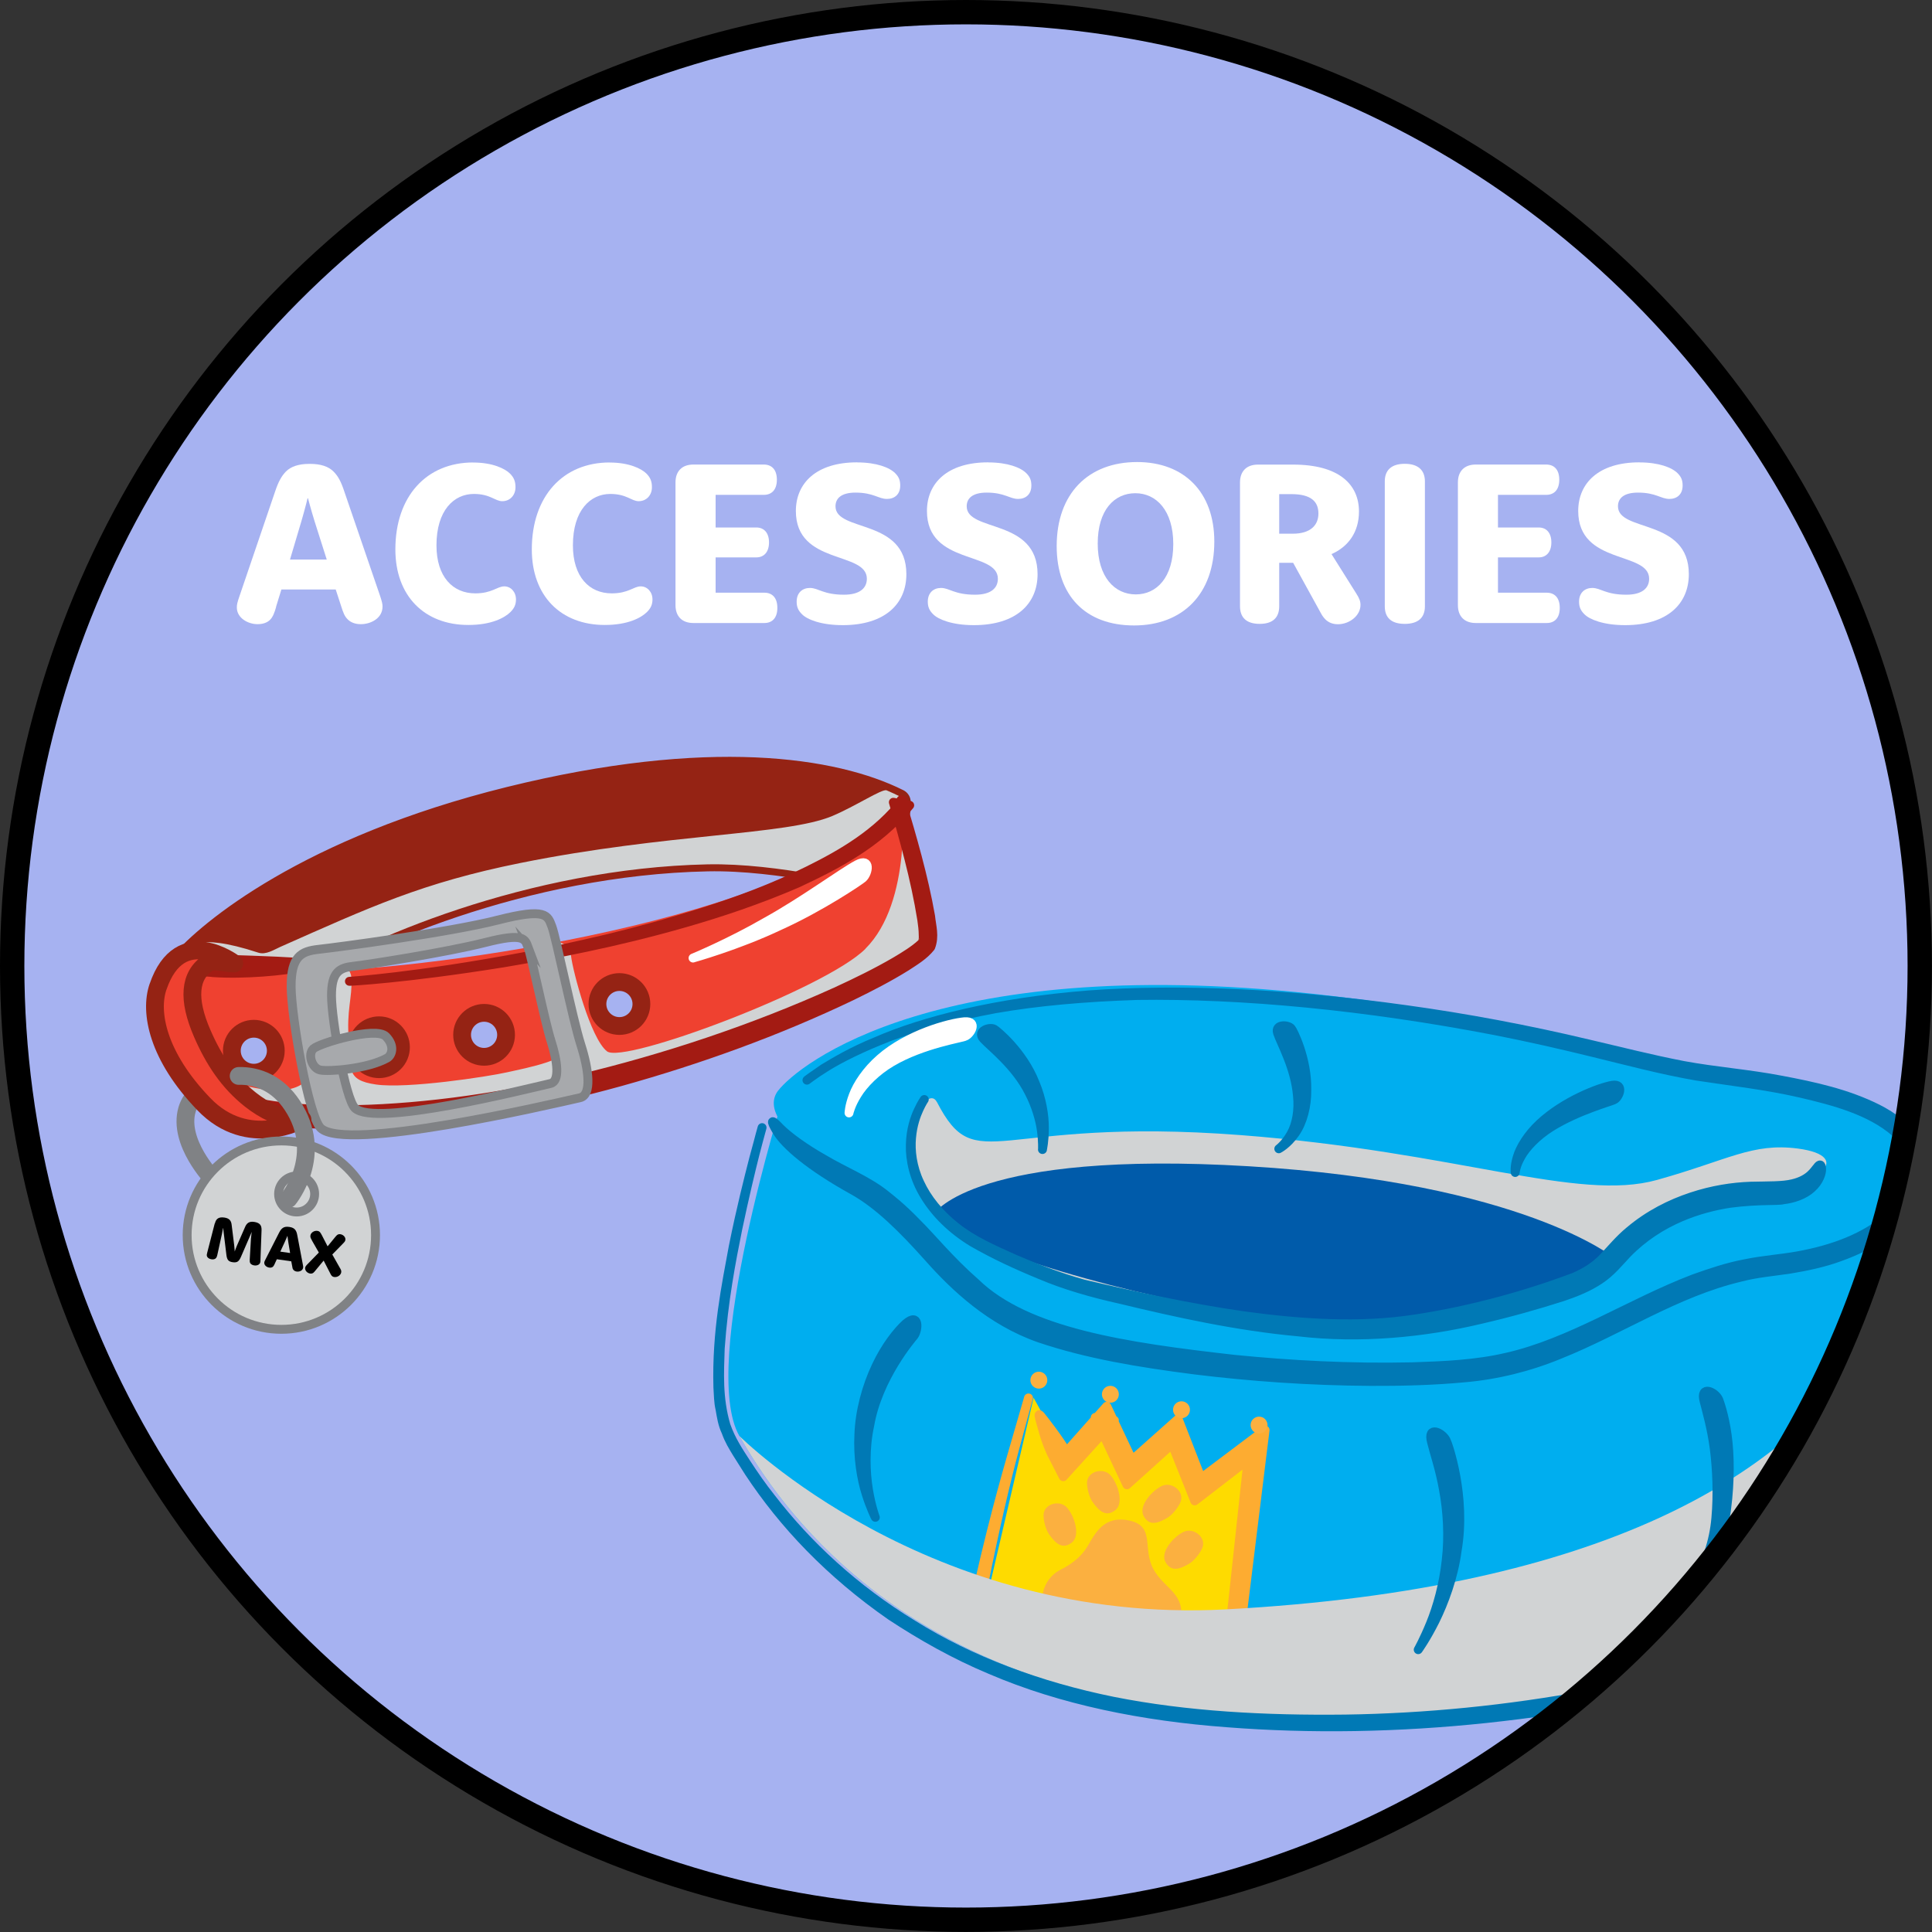 <svg viewBox="0 0 317.33 317.33" xmlns:xlink="http://www.w3.org/1999/xlink" xmlns="http://www.w3.org/2000/svg">
  <rect x="0" y="0" width="317.33" height="317.33" fill="#333333" stroke="none"/>
  <defs>
    <style>
      .cls-1 {
        fill: #a31b13;
        stroke: #a31b13;
      }

      .cls-1, .cls-2, .cls-3, .cls-4, .cls-5, .cls-6, .cls-7, .cls-8, .cls-9 {
        stroke-linecap: round;
        stroke-linejoin: round;
      }

      .cls-1, .cls-2, .cls-4, .cls-7, .cls-10, .cls-9 {
        stroke-width: 1.46px;
      }

      .cls-2 {
        fill: #0079b5;
        stroke: #0079b5;
      }

      .cls-11 {
        fill: #000;
      }

      .cls-11, .cls-12, .cls-13, .cls-14, .cls-15, .cls-16, .cls-17, .cls-18, .cls-19, .cls-20, .cls-21 {
        stroke-width: 0px;
      }

      .cls-3, .cls-22, .cls-14, .cls-7, .cls-23, .cls-8 {
        fill: none;
      }

      .cls-3, .cls-22, .cls-6, .cls-8 {
        stroke-width: 2.92px;
      }

      .cls-3, .cls-5, .cls-6 {
        stroke: #952314;
      }

      .cls-22 {
        stroke: #231f20;
      }

      .cls-22, .cls-23, .cls-10 {
        stroke-miterlimit: 10;
      }

      .cls-24 {
        isolation: isolate;
      }

      .cls-4 {
        stroke: #fff;
      }

      .cls-4, .cls-18 {
        fill: #fff;
      }

      .cls-12, .cls-25 {
        mix-blend-mode: multiply;
      }

      .cls-12, .cls-21 {
        fill: #d1d3d4;
      }

      .cls-5 {
        fill: #952314;
        stroke-width: 4.38px;
      }

      .cls-13 {
        fill: #a6b2f1;
      }

      .cls-6, .cls-20 {
        fill: #ef4130;
      }

      .cls-15 {
        fill: #fedb00;
      }

      .cls-16 {
        fill: #fbb040;
      }

      .cls-7, .cls-10, .cls-8 {
        stroke: #808285;
      }

      .cls-23 {
        stroke: #000;
        stroke-width: 4px;
      }

      .cls-17 {
        fill: #00aeef;
      }

      .cls-26 {
        clip-path: url(#clippath);
      }

      .cls-10 {
        fill: #a7a9ac;
      }

      .cls-19 {
        fill: #005baa;
      }

      .cls-9 {
        fill: #fdac31;
        stroke: #fdac31;
      }
    </style>
    <clipPath id="clippath">
      <circle r="156.66" cy="158.66" cx="158.66" class="cls-14"></circle>
    </clipPath>
  </defs>
  <g class="cls-24">
    <g data-name="Layer 2" id="Layer_2">
      <g id="Homepage">
        <g>
          <circle r="156.66" cy="158.66" cx="158.66" class="cls-13"></circle>
          <g class="cls-26">
            <g>
              <g>
                <g>
                  <path d="M29.99,158.44c4.39-5.14,20.7-18.87,53.8-27.05,32.73-8.08,53.21-4.84,63.61.36.4,3.98-4.97,12.67-4.97,12.67,0,0-14.25-3.75-26.25-3.49-30.17.63-57.9,12.79-68.31,19.92-4.31,2.95-17.88-2.41-17.88-2.41Z" class="cls-5"></path>
                  <path d="M147.85,130.84c-.73-.36-1.47-.71-2.23-1.03-.71-.3-5.12,2.62-8.92,4.22-7.58,3.18-27.02,2.84-51.2,7.71-16.18,3.26-24.74,7.26-39.47,13.79-1.06.47-2.36,1.35-3.61.94-10.85-3.56-11.49-.54-11.82-.2-.74.74-1.2,1.26-1.41,1.51-.22.25-.3.6-.22.92.08.32.31.59.62.71,1.44.57,14.22,5.45,18.84,2.3,10.66-7.3,38.5-19.12,67.75-19.74,11.7-.25,25.82,3.42,25.96,3.46.28.07.56.03.8-.12.14-.08.25-.2.34-.34.57-.92,5.55-9.11,5.12-13.31-.04-.35-.25-.66-.56-.82Z" class="cls-12"></path>
                  <path d="M53.84,159.44c-20.45.76-23.85-.99-23.85-.99l2.53,19.17s5.53,7.56,36.46,4.86c41.23-3.6,82.77-23.47,83.89-27.37,1.12-3.9-4.69-23.78-4.69-23.78-14.25,18.75-72.71,27.3-94.33,28.1ZM43.56,175.66c-1.7,1.03-3.92.49-4.96-1.21-1.03-1.7-.49-3.92,1.21-4.96,1.7-1.03,3.92-.49,4.96,1.21,1.03,1.7.49,3.92-1.21,4.96ZM64.13,175.09c-1.7,1.03-3.92.49-4.96-1.21-1.03-1.7-.49-3.92,1.21-4.96,1.7-1.03,3.92-.49,4.96,1.21,1.03,1.7.49,3.92-1.21,4.96ZM81.74,172.81c-1.57,1.23-3.84.96-5.07-.61-1.23-1.57-.96-3.84.61-5.07,1.57-1.23,3.84-.96,5.07.61,1.23,1.57.96,3.84-.61,5.07ZM103.62,167.99c-1.7,1.03-3.92.49-4.96-1.21-1.03-1.7-.49-3.92,1.21-4.96,1.7-1.03,3.92-.49,4.96,1.21,1.03,1.7.49,3.92-1.21,4.96Z" class="cls-20"></path>
                  <path d="M142.13,155.86c-6.59,6.56-39.69,18.97-42.43,16.82-2.72-2.13-5.61-13.17-5.9-15.62-.29-2.44-2.44-2.3-2.44-2.3,0,0-1.3.76-1.09,1.43s2.19,12.54,3.18,15.16c.99,2.62-7.01,4.06-10.19,4.78-3.18.72-16.41,2.73-21.5,2s-4.02-2.66-4.46-7.35c-.44-4.69.6-7,.42-10.1-.18-3.11-3.88-1.26-3.88-1.26-6,3.59,5.68,23.17-12.75,19.11-2.45-.54-9.03-4.34-9.03-4.34l.45,3.41s5.53,7.56,36.46,4.86c41.23-3.6,82.77-23.47,83.89-27.37,1.12-3.9-4.69-23.78-4.69-23.78,0,0,1.73,16.8-6.04,24.53Z" class="cls-12"></path>
                  <path d="M57.39,161.18s11.01-.72,28.34-3.99c8.66-1.66,18.92-3.92,30-7.46,5.54-1.77,11.28-3.9,16.96-6.71,5.63-2.78,11.49-6.19,15.63-11.57l-.33-.06c1.84,6.17,3.7,12.5,4.86,19.09.17,1.66.71,3.31.02,5.09-1.13,1.41-2.6,2.26-4.01,3.19-2.88,1.79-5.9,3.34-8.95,4.83-12.26,5.87-25.18,10.51-37.99,14.08-12.81,3.55-25.59,5.89-37.65,6.71-6.03.4-11.89.47-17.48-.09-2.8-.33-5.53-.75-8.16-1.5-1.31-.4-2.61-.84-3.86-1.44-1.3-.66-2.37-1.11-3.74-2.63-.18-.2-.29-.44-.32-.69l-.02-.17c-.98-7.24-1.85-13.68-2.6-19.16l2.8-1.97c-.14-.07.38.11.65.15l1,.19c.7.09,1.38.18,2.05.26,1.35.13,2.65.22,3.87.28,11.69.37,13.48.56,10.95,1.25-2.51.6-9.31,1.26-14.5.89-.56-.13-1.65.1-5.12-.86l.73-.51c.4,2.98,1.21,8.92,2.59,19.16l-.1-.26c1.46,1.53,4.78,2.91,8.77,3.76,4.05.85,9,1.26,14.54,1.24,11.1-.06,24.6-1.67,38.66-5.04,14.06-3.34,28.77-8.22,42.33-14.36,3.38-1.55,6.69-3.17,9.79-4.98,1.52-.9,3.1-1.88,4.19-2.89l.27-.3s.02.09.02-.14c.05-.26.08-.6.05-1.03,0-.77-.11-1.64-.23-2.47-1.08-6.79-2.96-13.34-4.67-19.3l2.69.5c-5.3,6.43-12.18,9.86-18.46,12.81-6.41,2.76-12.59,4.82-18.4,6.49-11.61,3.34-21.7,5.19-29.87,6.58-16.38,2.63-25.27,3.04-25.27,3.04Z" class="cls-1"></path>
                  <path d="M81.76,151.12c-8,2.05-26.61,4.5-29.44,4.81-2.83.31-4.53,1.14-4.5,6.15.03,5.01,2.87,21.24,4.84,23.19,4.03,3.99,37.31-3.77,42.61-4.97,1.96-.45,1.46-4.55.12-8.74-1.34-4.19-4.06-17.61-4.75-19.4s-.87-3.09-8.87-1.04ZM86.75,155.62c.55,1.42,2.71,12.08,3.77,15.4,1.06,3.33,1.46,6.58-.09,6.94-4.2.96-28.95,7.2-32.14,4.04-1.56-1.55-3.82-14.43-3.84-18.41-.02-3.98,1.33-4.64,3.58-4.88,2.24-.25,15.34-2.29,21.69-3.91,6.35-1.62,6.5-.6,7.04.83Z" class="cls-10"></path>
                  <g>
                    <circle r="3.61" cy="172.58" cx="41.69" class="cls-3"></circle>
                    <circle r="3.61" cy="172.01" cx="62.25" class="cls-3"></circle>
                    <circle r="3.61" cy="169.97" cx="79.51" class="cls-3"></circle>
                    <circle r="3.61" cy="164.91" cx="101.74" class="cls-3"></circle>
                  </g>
                  <path d="M63.57,173.79c.78-.43,1.35-1.97-.18-3.55-1.63-1.69-10.95,1.11-11.92,2.02-.97.91-.24,3.2,1.12,3.49,1.36.29,7.76-.17,10.98-1.96Z" class="cls-10"></path>
                </g>
                <g>
                  <path d="M32.74,179.21c-.98.87-1.69,1.92-2.02,3.05-1.56,5.37,4.23,11.37,4.23,11.37" class="cls-8"></path>
                  <path d="M25.95,162.09c-1.42,4.16-.07,11.37,7.53,19.26,7.31,7.61,16.2,2.52,16.2,2.52,0,0-3.69.57-8.54-3.25-3.6-2.84-6.02-6.49-7.92-10.87-2.44-5.6-2.16-9.54,1.01-11.62.83-.54,2.78.13,4.25.12,0,0-8.89-6.81-12.52,3.83Z" class="cls-6"></path>
                  <path d="M38.17,189.64c-7.3,4.44-9.63,13.95-5.19,21.26,4.44,7.3,13.95,9.63,21.26,5.19,7.3-4.44,9.63-13.95,5.19-21.26-4.44-7.3-13.95-9.63-21.26-5.19ZM50.25,198.64c-1.4.85-3.22.4-4.06-.99-.85-1.4-.4-3.22.99-4.06,1.4-.85,3.22-.4,4.06.99.85,1.4.4,3.22-.99,4.06Z" class="cls-21"></path>
                  <path d="M46.81,213.06c-8.31,1.99-13.82-2.16-13.82-2.16,4.44,7.3,13.95,9.63,21.26,5.19,4.07-2.47,6.6-6.53,7.27-10.9,0,0-4.6,5.45-14.7,7.86ZM50.25,198.64c-1.4.85-3.22.4-4.06-.99-.85-1.4-.4-3.22.99-4.06,1.4-.85,3.22-.4,4.06.99.85,1.4.4,3.22-.99,4.06Z" class="cls-12"></path>
                  <g>
                    <circle r="15.47" cy="202.87" cx="46.21" class="cls-7"></circle>
                    <circle r="2.96" cy="196.11" cx="48.72" class="cls-7"></circle>
                  </g>
                  <g>
                    <path d="M35.3,200.95c.09-.39.23-.63.46-.8.23-.17.58-.24,1.08-.17.85.12,1.14.54,1.21,1.21l.42,3.37c.06.49.08.98.08.98h.01s.15-.46.34-.91l1.36-3.11c.27-.62.66-.95,1.5-.82.49.07.81.24.98.46s.23.5.22.9l-.18,4.91c0,.16,0,.23-.02.31-.06.41-.5.64-1.02.56-.25-.04-.47-.15-.6-.31-.14-.19-.13-.42-.12-.67l.2-3.43c.04-.54.13-1.04.13-1.04h-.02l-1.74,4.02c-.15.36-.32.63-.51.77-.21.16-.49.19-.85.14-.37-.05-.62-.16-.78-.37-.14-.18-.23-.5-.27-.89l-.53-4.36h-.02s-.07.49-.19,1.04l-.74,3.36c-.06.24-.11.47-.31.62-.15.11-.4.16-.64.12-.47-.07-.84-.36-.78-.78.01-.09.04-.17.07-.33l1.23-4.78Z" class="cls-11"></path>
                    <path d="M45.14,207.56c-.11.23-.21.42-.35.53-.14.1-.34.15-.58.11-.42-.06-.86-.4-.8-.86.02-.13.06-.22.18-.45l2.23-4.38c.21-.41.37-.63.6-.8.25-.19.59-.26,1.09-.19.5.07.81.24.99.49.17.23.26.48.34.93l.91,4.8c.05.25.06.36.04.47-.08.52-.64.7-1.07.64-.25-.04-.43-.15-.54-.3-.12-.14-.16-.33-.19-.58l-.15-.8-2.37-.34-.34.73ZM47.65,205.81l-.29-1.75c-.09-.57-.14-1.05-.14-1.05h-.02s-.18.45-.42.97l-.74,1.6,1.61.23Z" class="cls-11"></path>
                    <path d="M51.24,203.73c-.15-.26-.3-.49-.26-.77.07-.54.66-.86,1.14-.79.23.03.36.12.47.26.06.08.12.16.26.42l.96,1.86,1.21-1.48c.18-.22.27-.32.38-.4.12-.09.3-.14.5-.11.5.07.9.51.83.94-.04.25-.21.41-.41.61l-1.74,1.78,1.21,2.14c.15.26.31.49.26.77-.08.54-.67.86-1.15.79-.23-.03-.35-.12-.46-.26-.05-.08-.12-.15-.24-.42l-1.04-2.02-1.33,1.61c-.18.22-.26.32-.38.41-.13.09-.3.14-.5.11-.5-.07-.89-.51-.83-.94.04-.25.2-.41.4-.61l1.85-1.9-1.14-1.99Z" class="cls-11"></path>
                  </g>
                  <path d="M47.39,196.92s5.99-7.26.61-15.38c-2.36-3.57-5.69-4.9-8.8-4.82" class="cls-8"></path>
                </g>
                <path d="M113.83,157.36s5.94-2.45,12.02-5.96c6.16-3.41,12.28-7.96,14.94-9.39,2.31-1.22,1.82,1.44.92,2.22-.43.38-6.81,4.73-13.75,7.86-6.87,3.25-14.12,5.26-14.12,5.26Z" class="cls-4"></path>
              </g>
              <g>
                <path d="M128.74,179.91s-13.95,44.27-7.31,55.93c6.64,11.66,25.84,39.76,73.92,45.05,48.08,5.29,100.31-6.88,108.23-19.24,7.92-12.36,13.68-68.38,11.75-72.63-1.93-4.25-186.58-9.1-186.58-9.1Z" class="cls-17"></path>
                <g>
                  <g>
                    <path d="M169.77,229.56l-7.22,30.93s.06,7.2,15.99,10.89c15.93,3.69,23.46-.77,23.46-.77l4.47-33.44-9.59,7.06-3.69-9.81-7.47,6.51-4.08-8.9-6.54,7.19-5.34-9.65Z" class="cls-15"></path>
                    <path d="M168.92,229.62s-.84,3.09-2.29,8.45c-1.44,5.38-3.29,13.25-5.06,22.19l-.04.18v.06c.73,4,3.84,6.22,6.93,7.92,3.18,1.7,6.76,2.66,10.44,3.41,3.69.72,7.55,1.13,11.47,1.03,3.88-.13,7.98-.7,11.45-2.51l-.15.22c1.21-11.26,2.45-22.73,3.62-33.55l1.85,1.09c-3.23,2.49-6.38,4.92-9.43,7.27l-1.48,1.14-.71-1.79c-1.34-3.37-2.64-6.62-3.89-9.74l2.61.66c-2.58,2.33-5.04,4.54-7.36,6.63l-1.78,1.6-1.04-2.21c-1.51-3.19-2.9-6.16-4.17-8.86l3.15.49c-2.51,2.76-4.69,5.17-6.53,7.19l-1.87,2.06-1.24-2.42c-.26-.51-.5-.98-.73-1.43-1.15-2.49-1.49-4.32-1.81-5.34-.28-1.02-.28-1.2.06-.83.56.69,2.92,3.67,4.58,6.45l-.75-.09.04-.04c.52-.58,2.52-2.83,6.41-7.22l.58-.65.38.8c.9,1.91,2.4,5.1,4.17,8.86l-1.06-.23c1.61-1.43,4.38-3.9,7.4-6.59l.84-.75.41,1.06c.9,2.32,2.32,5.97,3.8,9.77l-1.37-.41c2.55-1.92,6.01-4.53,9.51-7.16l1.93-1.45-.3,2.42c-1.41,11.5-2.87,23.31-4.12,33.48l-.09.74-.58.27c-5.73,2.7-11.05,2.61-15.82,2.4-4.77-.35-8.92-1.23-12.58-2.32-7.2-2.24-12.78-5.87-13.56-11.38l-.02-.14.07-.29c2.83-12.43,5.18-20.21,6.45-24.62,1.28-4.42,1.69-5.83,1.69-5.83Z" class="cls-9"></path>
                  </g>
                  <circle r="1.39" cy="226.69" cx="170.63" class="cls-16"></circle>
                  <g>
                    <path d="M174.22,257.81c-4.24,2.11-4.1,8.99,1,7.32,4.81-1.58,10.93,1.22,12.82,3.12,1.89,1.89,5.27,1.33,5.86-1.78.92-4.87-2.67-5.41-4.48-8.79-1.81-3.38.37-7.03-3.96-7.94-4.08-.86-5.52,1.99-6.82,4.21-.89,1.52-2.37,2.84-4.42,3.86Z" class="cls-16"></path>
                    <path d="M172.33,252.04c1.08,1.52,2.2,2.49,3.7,1.34,1.5-1.15.43-4.42-.79-5.77-1.22-1.35-3.95-.59-3.84,1.41.07,1.17.47,2.37.93,3.02Z" class="cls-16"></path>
                    <path d="M179.47,246.72c1.08,1.52,2.2,2.49,3.7,1.34,1.5-1.15.43-4.42-.79-5.77s-3.95-.59-3.84,1.41c.07,1.17.47,2.37.93,3.02Z" class="cls-16"></path>
                    <path d="M195.36,256.81c-1.59.96-3.01,1.41-3.93-.24-.92-1.65,1.36-4.22,3.02-4.98,1.66-.75,3.86,1.03,2.96,2.82-.53,1.05-1.38,1.99-2.05,2.4Z" class="cls-16"></path>
                    <path d="M191.78,249.27c-1.59.96-3.01,1.41-3.93-.24-.92-1.65,1.36-4.22,3.02-4.98,1.66-.75,3.86,1.03,2.96,2.82-.53,1.05-1.38,1.99-2.05,2.4Z" class="cls-16"></path>
                  </g>
                  <circle r="1.39" cy="229.01" cx="182.38" class="cls-16"></circle>
                  <circle r="1.39" cy="231.55" cx="194.06" class="cls-16"></circle>
                  <circle r="1.39" cy="234.07" cx="206.8" class="cls-16"></circle>
                </g>
                <g class="cls-25">
                  <path d="M121.43,235.84c6.64,11.66,25.84,39.76,73.92,45.05,48.08,5.29,100.31-6.88,108.23-19.24,7.92-12.36,13.68-68.38,11.75-72.63-.9-1.99,12.16,68.57-114.02,75.32-48.88,2.61-79.87-28.49-79.87-28.49Z" class="cls-21"></path>
                </g>
                <path d="M125.17,185.21s-1.72,5.89-3.98,16.59c-1.08,5.36-2.35,11.92-2.89,19.69-.12,3.9-.39,8.1.95,12.65.85,2.41,2.05,4.19,3.31,6.14,1.26,1.93,2.6,3.88,4.11,5.77,5.89,7.65,13.7,14.96,23.27,20.78,9.49,5.95,20.78,10.14,32.86,12.59,12.12,2.41,25,3.08,38.16,2.93,13.17-.19,26.68-1.51,40.15-4.02,6.74-1.23,13.46-2.84,20.04-4.94,6.53-2.14,13.19-4.57,18.63-8.7,1.43-.97,2.47-2.27,3.45-3.61.8-1.49,1.53-3.01,2.06-4.66,1.18-3.22,2.01-6.6,2.81-9.96,1.52-6.75,2.64-13.59,3.6-20.4.95-6.82,1.72-13.63,2.25-20.39.26-3.38.48-6.75.56-10.09.04-1.67.03-3.32-.08-4.91-.03-.38-.13-.61-.16-.93,0-.08-.03-.15-.03-.23,1.61-.77.12-.05.4-.07-.1.11-.22.48-.14.42-.13-.03-.18-.08-.36-.13-.66-.2-1.5-.33-2.29-.46-13.08-1.6-26.21-2-38.71-2.65-50.17-2.15-92.79-3.14-117.08-4.03-41.92-1.4-12.08-2.55,6.14-2.18,4.55.12,36.9.88,82.85,2.63,11.49.45,23.82.97,36.79,1.66,6.48.36,13.12.74,19.89,1.28,3.39.28,6.8.57,10.27,1.08.88.15,1.73.27,2.67.54.21.05.5.16.78.29.07,0,.42.23.63.5.27.33.15.33.22.5.11.51.25,1.07.3,1.55.12,1.81.11,3.59.06,5.35-.62,14.1-2.38,28.44-5.02,42.88-1.46,7.19-2.8,14.46-5.92,21.48-.49.85-.8,1.78-1.45,2.56-.66.76-1.3,1.58-2,2.28-1.53,1.19-3.03,2.46-4.72,3.32-1.62,1.02-3.32,1.83-5.04,2.59-1.69.84-3.45,1.47-5.2,2.13-14.06,5.1-28.73,7.69-43.18,9.24-14.46,1.53-28.8,1.78-42.59.7-13.77-1.02-27.14-3.67-38.88-8.72-5.89-2.46-11.31-5.54-16.33-8.84-4.94-3.43-9.38-7.2-13.28-11.18-3.9-3.98-7.24-8.18-10.04-12.42-.68-1.07-1.35-2.13-2.01-3.18-.63-1.05-1.27-2.06-1.75-3.43-.61-1.28-.77-2.52-.99-3.74-.29-1.23-.26-2.4-.35-3.56-.26-9.24,1.38-16.88,2.53-23.18,1.27-6.28,2.51-11.14,3.36-14.45.89-3.3,1.37-5.06,1.37-5.06Z" class="cls-2"></path>
                <path d="M127.81,179.14c3.11-4.07,26.31-23.3,91.26-15.52,35.56,4.26,48.92,10.44,62.84,12.26,19.15,2.5,31.05,6.26,33.25,13.82,2.2,7.56-6,16.6-23.96,18.3-17.96,1.7-30.64,14.77-48.61,16.76-17.96,1.99-50.22-.5-68.3-5.75-18.08-5.25-20.62-18.3-33.85-25.51s-14.57-11.83-12.64-14.36Z" class="cls-17"></path>
                <path d="M153.89,181.01c6.55,12.64,9.32,2.32,49.89,5.43,35.69,2.74,55.32,11,68.36,7.37,11.76-3.28,15.67-6.14,23.16-5.16,9.31,1.22,4.66,6.65-13.3,8.35-17.96,1.7-10.91,14.29-43.88,19.7-17.72,2.91-40.53.73-58.45-4.93-12.74-4.02-24.71-7.74-29.01-18.64-2.97-7.52,1.74-14.99,3.22-12.12Z" class="cls-12"></path>
                <path d="M153.51,199.25s6.67-10.39,51.64-7.69c44.97,2.7,60,15.06,60,15.06,0,0-8.77,7.52-17.39,8.42s-23.48,3.57-41.9.88c-18.41-2.7-48.18-10.63-52.35-16.67Z" class="cls-19"></path>
                <path d="M132.54,177.42s.91-.69,2.72-1.93c1.89-1.13,4.69-2.83,8.62-4.42,7.73-3.4,19.79-6.46,34.81-7.65,15.04-1.12,32.95-.28,52.32,2.42,9.68,1.34,19.72,3.2,29.92,5.63,5.11,1.19,10.27,2.51,15.55,3.53,5.29.98,10.71,1.37,16.09,2.41,5.36,1.01,10.82,2.19,15.83,4.7,2.47,1.26,4.89,2.97,6.34,5.52,1.51,2.49,1.6,5.76.46,8.42-2.39,5.45-7.81,8.53-13.02,10.4-2.66.98-5.42,1.55-8.19,2.01-2.81.42-5.46.63-8.09,1.32-10.58,2.49-19.73,8.69-29.75,12.7-4.98,2.06-10.35,3.38-15.6,3.83-5.23.49-10.37.61-15.42.59-10.09-.06-19.76-.76-28.88-1.88-9.13-1.17-17.66-2.58-25.53-5.24-7.96-2.78-13.87-8.34-18.18-13.2-4.37-4.9-8.29-8.73-12.29-10.99-7.33-4.04-11.27-7.54-12.6-9.69-1.32-2.21-.83-2.02.48-.62,1.36,1.36,4.04,3.34,7.31,5.17,3.2,1.91,7.17,3.48,10.06,5.83.71.57,2.57,1.99,5.02,4.53,2.51,2.47,5.47,6.18,9.74,9.91,8.38,8.12,24.54,10.52,42.52,12.55,9.09.9,18.91,1.45,29.2,1.22,5.13-.17,10.44-.38,15.57-1.59,5.17-1.18,10.18-3.36,15.19-5.76,5.01-2.4,10.07-5.05,15.5-7.13,2.74-.97,5.53-1.92,8.45-2.46,2.94-.61,5.87-.79,8.62-1.29,5.55-1,11.17-2.95,15.24-6.7,2-1.85,3.49-4.25,3.69-6.8.22-2.55-.95-5.03-2.96-6.78-4.1-3.55-9.95-5.12-15.49-6.41-5.65-1.31-11.31-1.93-17.12-2.82-5.78-1-11.32-2.49-16.79-3.82-5.47-1.35-10.87-2.57-16.21-3.62-21.39-4.12-41.68-6.05-58.92-5.8-8.62.28-16.49.98-23.35,2.19-6.84,1.27-12.67,2.88-17.31,4.59-4.6,1.79-8.05,3.53-10.26,4.89-2.2,1.37-3.27,2.21-3.27,2.21Z" class="cls-2"></path>
                <path d="M151.8,180.61s-.35.5-.83,1.53c-.48,1.03-1.07,2.63-1.25,4.75-.19,2.1.11,4.75,1.35,7.37,1.21,2.63,3.26,5.17,5.96,7.29,2.73,2.18,6.08,3.65,9.53,5.2,3.5,1.52,7.29,2.99,11.39,4.14,8.23,1.94,17.13,3.91,26.42,5.24,9.28,1.26,18.95,1.94,28.2.49,9.18-1.4,18.26-3.94,26-6.86,1.88-.83,3.45-1.81,4.73-3.16,1.28-1.35,2.7-3.08,4.33-4.41,3.2-2.71,6.77-4.48,10.19-5.61,3.43-1.14,6.74-1.64,9.7-1.75,2.94-.07,5.26,0,6.93-.41,2.81-.67,3.53-2.17,4.02-2.69.42-.59.68-.52.73.22.05.71-.39,2.1-1.63,3.2-1.21,1.13-3.1,1.74-4.67,1.91-.79.25-4.03-.04-8.81.59-4.69.73-11.42,2.71-16.8,8.22-1.31,1.37-2.64,3.08-4.53,4.32-1.85,1.24-3.95,2.08-6.08,2.8-4.28,1.37-8.75,2.63-13.47,3.72-9.36,2.23-19.82,3.24-29.97,2.05-10.16-.93-20.08-3.14-29.21-5.34-4.53-1-9.16-2.32-13.14-4.02-4.06-1.67-7.71-3.37-11.13-5.34-3.41-2.06-6.11-4.73-7.86-7.6-1.78-2.86-2.46-5.95-2.38-8.43.05-2.51.72-4.42,1.29-5.63.57-1.22,1-1.81,1-1.81Z" class="cls-2"></path>
                <path d="M171.23,188.81s.07-1.23-.17-3.05c-.23-1.81-.91-4.15-2.03-6.3-2.21-4.42-6.22-7.45-7.51-8.85-1.13-1.27,1.04-2,1.8-1.56.32.17,4.68,3.66,6.71,8.86,1.07,2.53,1.53,5.3,1.51,7.4,0,2.1-.32,3.5-.32,3.5Z" class="cls-2"></path>
                <path d="M210.04,188.69s1.1-.8,2.01-2.45c.93-1.64,1.3-3.99,1.06-6.23-.37-4.61-2.71-8.65-3.27-10.34-.48-1.51,1.79-1.38,2.27-.72.24.25,2.64,4.88,2.53,10.09.04,2.54-.63,5.29-1.92,7.1-1.26,1.83-2.67,2.54-2.67,2.54Z" class="cls-2"></path>
                <path d="M248.87,192.58s-.15-.92.33-2.5c.45-1.57,1.74-3.69,3.69-5.51,3.95-3.7,9.75-5.95,11.96-6.32,1.98-.3,1.09,1.98.31,2.36-.34.26-5.98,1.72-10.49,4.56-2.23,1.41-4.02,3.28-4.86,4.81-.87,1.53-.94,2.6-.94,2.6Z" class="cls-2"></path>
                <path d="M232.94,270.96s.93-1.64,2.02-4.31c1.09-2.66,2.16-6.41,2.58-10.38.47-3.96.2-8.11-.44-11.55-.61-3.46-1.58-6.22-1.97-7.85-.75-2.8,1.78-1.56,2.4-.3.29.51,3.35,9.2,1.81,18.08-.58,4.4-2.15,8.58-3.61,11.54-1.48,2.97-2.78,4.76-2.78,4.76Z" class="cls-2"></path>
                <path d="M274.87,262.91s1.74-1.1,3.53-3.52c1.81-2.42,3.1-6.16,3.43-10.06.35-3.9.17-8.03-.27-11.46-.46-3.44-1.27-6.15-1.66-7.72-.72-2.7,1.82-1.56,2.39-.28.12.3.95,2.53,1.4,5.86.47,3.33.47,7.69-.08,11.98-.51,4.31-2.08,8.66-4.33,11.37-1.09,1.36-2.21,2.35-3.05,2.93-.82.63-1.35.88-1.35.88Z" class="cls-2"></path>
                <path d="M143.77,249.22s-.74-1.41-1.51-3.85c-.77-2.42-1.39-5.94-1.19-9.78.14-3.84,1.26-7.9,2.82-11.19,1.54-3.31,3.54-5.77,4.84-6.96,2.31-1.99,2.11.99,1.4,1.95-.34.42-5.93,6.88-7.28,14.74-.83,3.83-.67,7.72-.21,10.52.46,2.81,1.13,4.57,1.13,4.57Z" class="cls-2"></path>
                <path d="M139.45,182.8s.03-1.13.7-2.89c.65-1.75,2.16-4.07,4.41-6.03,4.56-4.01,11.39-5.85,13.88-6.06,2.24-.15.98,2.06.06,2.39-.39.26-6.9,1.21-12.04,4.23-2.55,1.5-4.6,3.59-5.66,5.33-1.09,1.74-1.35,3.02-1.35,3.02Z" class="cls-4"></path>
              </g>
            </g>
          </g>
          <circle r="156.66" cy="158.66" cx="158.66" class="cls-22"></circle>
          <circle r="156.66" cy="158.66" cx="158.66" class="cls-23"></circle>
          <g>
            <path d="M45.36,99.67c-.26.92-.53,1.66-1,2.13-.44.45-1.15.72-2.06.72-1.58,0-3.4-1.02-3.4-2.74,0-.49.09-.85.4-1.76l5.89-17.3c.55-1.63,1.04-2.51,1.77-3.27.81-.81,2.04-1.26,3.91-1.26s3.1.45,3.91,1.26c.76.76,1.23,1.64,1.77,3.27l5.89,17.19c.3.91.39,1.3.39,1.72,0,1.95-1.96,2.89-3.56,2.89-.95,0-1.69-.3-2.18-.81-.49-.47-.74-1.15-1.02-2.04l-.93-2.85h-8.92l-.88,2.85ZM53.67,91.91l-2-6.29c-.63-2.04-1.08-3.78-1.08-3.78h-.07s-.42,1.74-1.02,3.78l-1.87,6.29h6.05Z" class="cls-18"></path>
            <path d="M77.73,75.97c3.19,0,5.21,1,6.03,1.81.66.66.91,1.3.91,2.25,0,1.32-.91,2.29-2.17,2.29-1.19,0-1.96-1.19-4.67-1.19-3.26,0-6.14,2.68-6.14,8.44,0,5.19,2.7,7.89,6.38,7.89,2.75,0,3.59-1.15,4.76-1.15,1.07,0,1.92.91,1.92,2.15,0,.83-.28,1.45-.91,2.07-.96.95-3.13,2.12-6.91,2.12-7.22,0-11.99-4.76-11.99-12.41,0-8.73,5.11-14.28,12.78-14.28Z" class="cls-18"></path>
            <path d="M100.14,75.97c3.19,0,5.21,1,6.03,1.81.66.66.91,1.3.91,2.25,0,1.32-.91,2.29-2.18,2.29-1.18,0-1.96-1.19-4.66-1.19-3.27,0-6.14,2.68-6.14,8.44,0,5.19,2.7,7.89,6.38,7.89,2.76,0,3.59-1.15,4.76-1.15,1.07,0,1.93.91,1.93,2.15,0,.83-.28,1.45-.91,2.07-.96.95-3.14,2.12-6.92,2.12-7.22,0-11.99-4.76-11.99-12.41,0-8.73,5.12-14.28,12.79-14.28Z" class="cls-18"></path>
            <path d="M117.54,97.35h8.01c1.29,0,2.13.83,2.13,2.49s-.85,2.49-2.13,2.49h-11.66c-1.87,0-2.94-1.1-2.94-2.93v-20.17c0-1.83,1.07-2.93,2.94-2.93h11.56c1.3,0,2.15.83,2.15,2.49s-.85,2.49-2.15,2.49h-7.91v5.36h6.7c1.24,0,2.07.87,2.07,2.45s-.83,2.46-2.07,2.46h-6.7v5.78Z" class="cls-18"></path>
            <path d="M140.76,75.95c3.24,0,5.35.85,6.27,1.77.64.64.83,1.21.83,2.04,0,1.44-.93,2.19-2.18,2.19-1.4,0-2.21-1.04-5.16-1.04-2.34,0-3.29.94-3.29,2.25,0,4.29,11.64,1.93,11.64,11.15,0,4.85-3.49,8.37-10.46,8.37-3.55,0-5.82-.93-6.65-1.76-.66-.64-.91-1.23-.91-2.1,0-1.45.93-2.25,2.18-2.25,1.4,0,2.19,1.11,5.59,1.11,2.64,0,3.76-1.11,3.76-2.62,0-4.57-11.66-2.21-11.66-11.13,0-4.59,3.38-7.99,10.03-7.99Z" class="cls-18"></path>
            <path d="M162.3,75.95c3.23,0,5.35.85,6.27,1.77.64.64.83,1.21.83,2.04,0,1.44-.93,2.19-2.17,2.19-1.4,0-2.21-1.04-5.16-1.04-2.34,0-3.29.94-3.29,2.25,0,4.29,11.64,1.93,11.64,11.15,0,4.85-3.5,8.37-10.47,8.37-3.55,0-5.81-.93-6.65-1.76-.66-.64-.91-1.23-.91-2.1,0-1.45.93-2.25,2.17-2.25,1.4,0,2.19,1.11,5.59,1.11,2.64,0,3.75-1.11,3.75-2.62,0-4.57-11.65-2.21-11.65-11.13,0-4.59,3.38-7.99,10.03-7.99Z" class="cls-18"></path>
            <path d="M186.76,75.89c7.74,0,12.69,4.95,12.69,13.07,0,8.59-5.17,13.77-13.18,13.77s-12.71-4.93-12.71-13.03c0-8.63,5.19-13.81,13.21-13.81ZM186.55,97.63c3.42,0,6.16-2.76,6.16-8.27s-2.79-8.35-6.23-8.35-6.18,2.74-6.18,8.27,2.8,8.35,6.25,8.35Z" class="cls-18"></path>
            <path d="M210.11,99.58c0,1.83-1.02,2.89-3.21,2.89s-3.23-1.06-3.23-2.89v-20.34c0-1.83,1.07-2.93,2.94-2.93h5.78c7.56,0,10.82,3.27,10.82,7.71,0,3.4-1.77,5.78-4.51,6.99l4.06,6.46c.53.83.7,1.3.7,1.89,0,1.77-1.83,3.17-3.7,3.17-.89,0-1.57-.3-2.08-.81-.39-.4-.6-.76-.88-1.29l-4.4-7.99h-2.29v7.14ZM212.34,87.66c2.86,0,4.21-1.36,4.21-3.31s-1.19-3.19-4.44-3.19h-2v6.5h2.23Z" class="cls-18"></path>
            <path d="M227.45,79.07c0-1.83,1.07-2.89,3.28-2.89s3.31,1.06,3.31,2.89v20.51c0,1.83-1.06,2.89-3.31,2.89s-3.28-1.06-3.28-2.89v-20.51Z" class="cls-18"></path>
            <path d="M246.04,97.35h8.01c1.29,0,2.14.83,2.14,2.49s-.85,2.49-2.14,2.49h-11.65c-1.87,0-2.94-1.1-2.94-2.93v-20.17c0-1.83,1.07-2.93,2.94-2.93h11.56c1.3,0,2.15.83,2.15,2.49s-.85,2.49-2.15,2.49h-7.92v5.36h6.7c1.25,0,2.07.87,2.07,2.45s-.83,2.46-2.07,2.46h-6.7v5.78Z" class="cls-18"></path>
            <path d="M269.27,75.95c3.23,0,5.35.85,6.27,1.77.64.64.83,1.21.83,2.04,0,1.44-.93,2.19-2.17,2.19-1.4,0-2.21-1.04-5.16-1.04-2.34,0-3.29.94-3.29,2.25,0,4.29,11.64,1.93,11.64,11.15,0,4.85-3.5,8.37-10.47,8.37-3.55,0-5.81-.93-6.65-1.76-.66-.64-.91-1.23-.91-2.1,0-1.45.93-2.25,2.17-2.25,1.4,0,2.19,1.11,5.59,1.11,2.64,0,3.75-1.11,3.75-2.62,0-4.57-11.65-2.21-11.65-11.13,0-4.59,3.38-7.99,10.03-7.99Z" class="cls-18"></path>
          </g>
        </g>
      </g>
    </g>
  </g>
</svg>